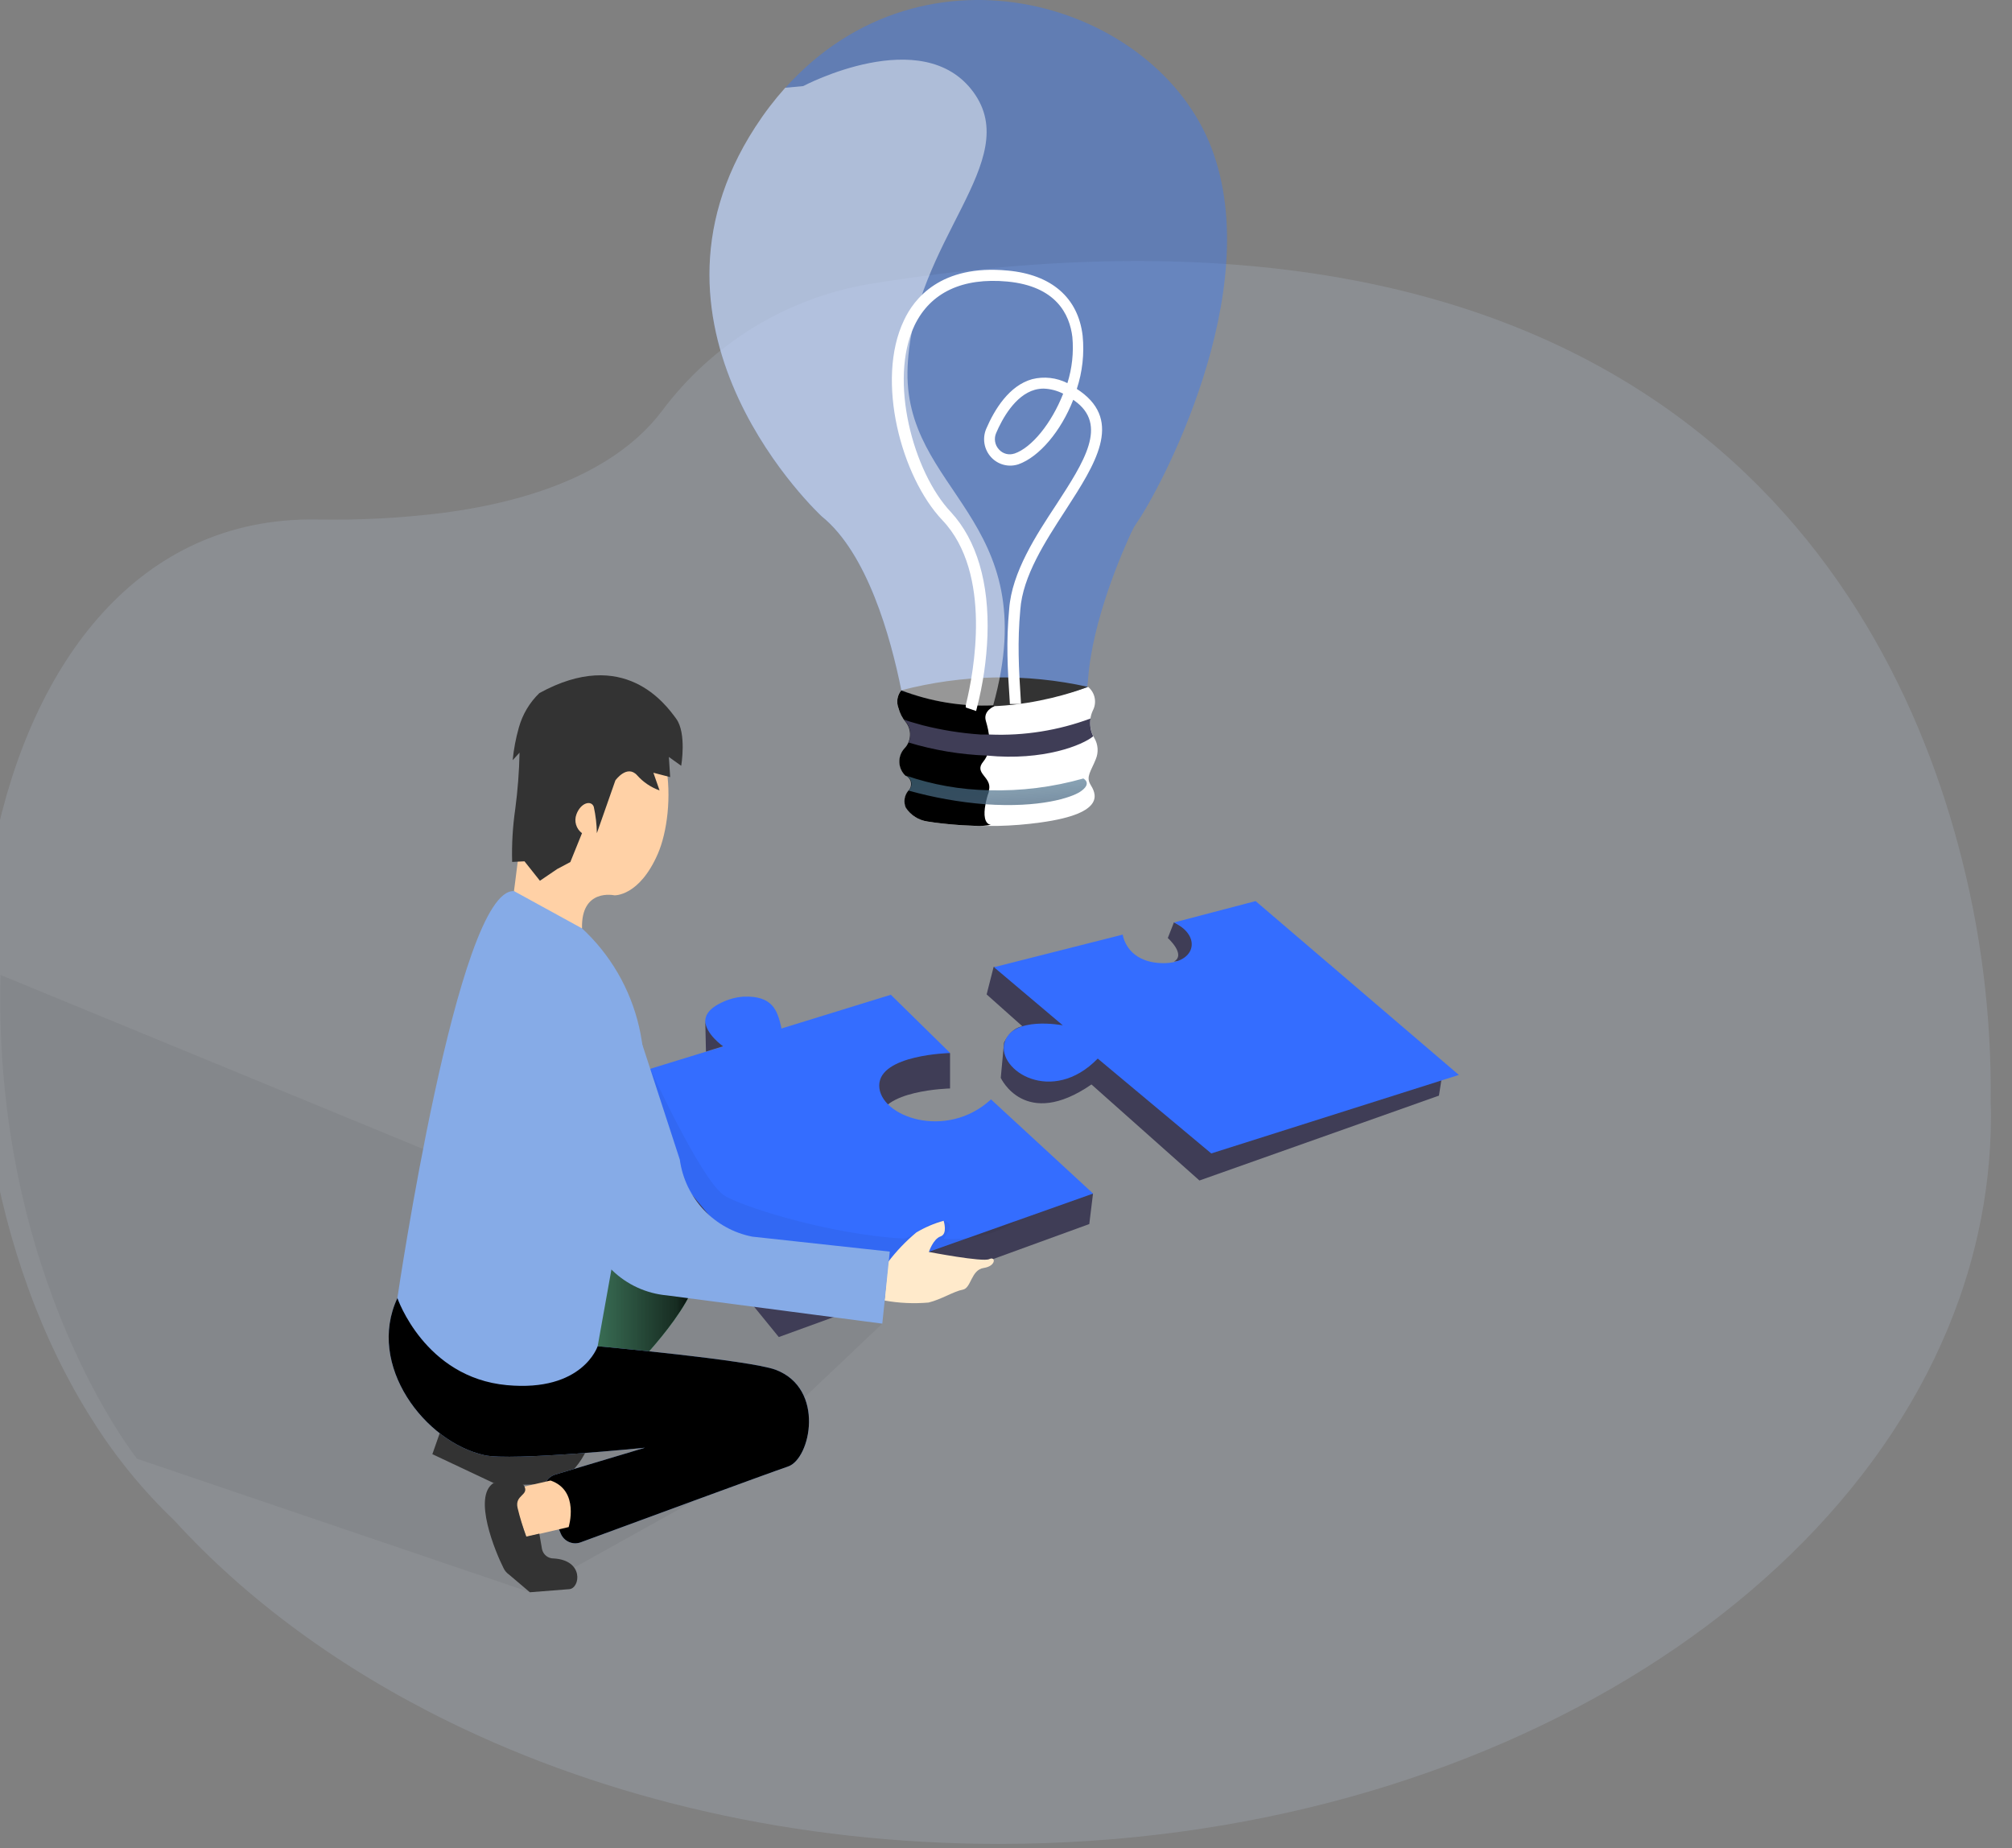 <?xml version="1.0" encoding="UTF-8" standalone="no"?>
<svg
   width="478"
   height="439"
   viewBox="0 0 478 439"
   fill="none"
   version="1.1"
   id="svg139"
   sodipodi:docname="landing_face_a_problem_v1.svg"
   inkscape:version="1.1.1 (3bf5ae0d25, 2021-09-20)"
   xmlns:inkscape="http://www.inkscape.org/namespaces/inkscape"
   xmlns:sodipodi="http://sodipodi.sourceforge.net/DTD/sodipodi-0.dtd"
   xmlns="http://www.w3.org/2000/svg"
   xmlns:svg="http://www.w3.org/2000/svg">
  <rect x="0" y="0" width="478" height="439" fill="#808080" stroke="none"/>
  <sodipodi:namedview
     id="namedview141"
     pagecolor="#ffffff"
     bordercolor="#666666"
     borderopacity="1.0"
     inkscape:pageshadow="2"
     inkscape:pageopacity="0.0"
     inkscape:pagecheckerboard="0"
     showgrid="false"
     inkscape:zoom="1.9886105"
     inkscape:cx="239.11168"
     inkscape:cy="219.5"
     inkscape:window-width="2560"
     inkscape:window-height="1373"
     inkscape:window-x="-9"
     inkscape:window-y="-9"
     inkscape:window-maximized="1"
     inkscape:current-layer="g60" />
  <g
     clip-path="url(#clip0)"
     id="g60">
    <path
       opacity="0.18"
       d="M473.001 265.022C473.001 274.447 471.966 283.844 469.915 293.04C451.679 375.267 354.477 438.022 237.332 438.022C189.002 438.022 144.073 427.338 106.686 409.023C80.886 396.385 58.671 380.112 41.41 361.192C34.071 354.185 27.612 346.301 22.178 337.715C-27.391 260.332 -8.803 122.252 75.059 123.402C85.063 123.601 95.068 123.086 105 121.861C128.564 118.801 142.856 111.634 151.512 103.863C153.637 101.962 155.574 99.858 157.295 97.581C169.342 81.472 187.103 70.661 206.878 67.402C381.801 39.214 445.501 126.941 465.246 200.859C470.611 220.79 473.199 241.374 472.935 262.021C472.986 263.016 473.001 264.019 473.001 265.022Z"
       fill="#C0CDE3"
       id="path2" />
    <path
       opacity="0.05"
       d="M125.899 378.244L32.567 346.538C32.567 346.538 -1.778 303.677 0.135 231.596L139.026 288.791C139.026 288.791 199.42 271.331 235.4 269.583C271.38 267.836 175.266 285.35 175.266 285.35C175.266 285.35 216.841 274.489 203.149 285.35C189.458 296.211 179.249 284.615 179.249 284.615L208.128 279.028L209.616 314.435L165.639 356.124L125.899 378.244Z"
       fill="#000405"
       id="path4" />
    <path
       d="M278.907 219.083L277.441 222.829C277.441 222.829 281.839 226.744 278.907 228.425C278.907 228.425 294.167 227.474 278.907 219.083Z"
       fill="#3F3D56"
       id="path6" />
    <path
       d="M104.492 340.382L102.719 345.44L117.26 352.29C117.26 352.29 130.776 354 134.931 350.417C137.452 348.182 139.294 345.276 140.245 342.033L104.492 340.382Z"
       fill="#333333"
       id="path8" />
    <path
       d="M142.628 292.927C142.628 292.927 159.764 292.625 164.777 298.885C169.79 305.145 151.775 323.681 151.775 323.681L110.225 326.631L142.628 292.927Z"
       fill="#73DCA9"
       id="path10" />
    <path
       d="M142.628 292.927C142.628 292.927 159.764 292.625 164.777 298.885C169.79 305.145 151.775 323.681 151.775 323.681L110.225 326.631L142.628 292.927Z"
       fill="url(#paint0_linear)"
       id="path12" />
    <path
       d="M142.015 319.803C142.015 319.803 178.016 323.069 184.276 325.392C196.105 329.868 192.587 346.59 187.208 348.374C182.744 349.886 148.794 362.384 137.939 366.388C137.04 366.715 136.049 366.682 135.173 366.297C134.296 365.911 133.599 365.202 133.227 364.316L129.503 355.387C129.299 354.898 129.199 354.371 129.21 353.841C129.222 353.311 129.343 352.789 129.568 352.309C129.793 351.829 130.115 351.402 130.514 351.056C130.913 350.71 131.381 350.452 131.885 350.299L153.243 343.906C153.243 343.906 121.536 347.121 115.13 345.691C100.948 342.564 86.964 324.308 94.41 308.367C101.857 292.426 142.015 319.803 142.015 319.803Z"
       fill="#85B2FD"
       id="path14" />
    <path
       d="M142.015 319.803C142.015 319.803 178.016 323.069 184.276 325.392C196.105 329.868 192.587 346.59 187.208 348.374C182.744 349.886 148.794 362.384 137.939 366.388C137.04 366.715 136.049 366.682 135.173 366.297C134.296 365.911 133.599 365.202 133.227 364.316L129.503 355.387C129.299 354.898 129.199 354.371 129.21 353.841C129.222 353.311 129.343 352.789 129.568 352.309C129.793 351.829 130.115 351.402 130.514 351.056C130.913 350.71 131.381 350.452 131.885 350.299L153.243 343.906C153.243 343.906 121.536 347.121 115.13 345.691C100.948 342.564 86.964 324.308 94.41 308.367C101.857 292.426 142.015 319.803 142.015 319.803Z"
       fill="url(#paint1_linear)"
       id="path16" />
    <path
       d="M236.063 229.679L234.399 236.226L242.931 243.828C242.931 243.828 240.49 243.828 238.533 247.662L237.756 256.046C237.756 256.046 243.488 268.521 259.305 257.616L284.957 280.429L341.855 260.271L343.072 252.47L236.063 229.679Z"
       fill="#3F3D56"
       id="path18" />
    <path
       d="M346.593 255.353L287.767 274L260.795 251.467C249.926 262.645 236.843 254.261 238.638 247.736C240.434 241.211 252.491 243.57 252.491 243.57L236.146 229.76L266.725 222.018C266.915 223.102 268.191 228.359 275.615 228.779C283.919 229.258 285.803 222.46 278.906 219.135L298.3 214.055L346.593 255.353Z"
       fill="#629DFF"
       id="path20"
       style="fill:#346dff;fill-opacity:1" />
    <path
       d="M211.637 244.588L225.709 250.177V258.568C225.709 258.568 208.852 258.929 208.852 266.28C208.852 273.631 224.749 279.397 235.406 269.583L259.666 283.593L258.787 290.774L185.024 317.62L142.763 265.749V257.366L211.637 244.588Z"
       fill="#3F3D56"
       id="path22" />
    <path
       d="M211.637 236.308L225.739 250.147C225.739 250.147 208.881 250.516 208.881 257.867C208.881 265.218 224.778 270.984 235.435 261.163L259.696 283.534L185.801 309.739L142.763 257.506L171.758 248.584C171.758 248.584 162.537 242.346 171.399 238.18C173.036 237.371 174.813 236.888 176.632 236.757C183.587 236.477 184.694 240.083 185.61 244.027V244.337L211.637 236.308Z"
       fill="#629DFF"
       id="path24"
       style="fill:#346dff;fill-opacity:1" />
    <path
       opacity="0.05"
       d="M154.483 253.9C154.483 253.9 166.21 279.545 171.788 283.799C174.895 286.173 196.378 293.222 214.62 294.218C216.328 294.313 221.664 289.336 224.185 289.993C227.85 290.959 223.518 294.269 224.369 294.313C235.363 294.837 241.453 289.993 241.453 289.993L183.551 311.021L144.757 255.058L154.483 253.9Z"
       fill="#000405"
       id="path26" />
    <path
       d="M210.976 299.807C212.94 297.221 215.187 294.867 217.675 292.787C219.709 291.565 221.899 290.625 224.183 289.993C224.183 289.993 225.209 293.126 223.45 293.716C221.691 294.306 220.68 297.403 220.68 297.403C220.68 297.403 233.477 299.866 235.023 299.106C236.57 298.347 236.716 300.758 233.697 301.207C230.677 301.657 230.765 306.015 228.713 306.369C226.661 306.723 223.619 308.691 220.599 309.421C217.099 309.724 213.575 309.561 210.118 308.935L210.976 299.807Z"
       fill="url(#paint2_linear)"
       id="path28" />
    <path
       d="M152.259 262.593C153.918 253.514 152.816 244.142 149.095 235.703C145.375 227.264 139.21 220.151 131.407 215.293C128.628 213.378 125.443 212.144 122.106 211.688C108.7 210.906 94.408 308.352 94.408 308.352C94.408 308.352 100.865 327.228 120.413 329.042C138.472 330.723 141.991 319.788 141.991 319.788L152.259 262.593Z"
       fill="#86ABE7"
       id="path30" />
    <path
       d="M122.108 211.673C122.108 211.673 124.073 196.971 124.879 187.408C125.685 177.844 128.807 165.037 144.764 166.711C160.72 168.384 160.712 192.665 156.278 202.84C151.844 213.015 145.951 212.683 145.951 212.683C145.951 212.683 138.006 210.921 138.277 220.543L122.108 211.673Z"
       fill="url(#paint3_linear)"
       id="path32" />
    <path
       d="M128.139 164.646C125.814 166.889 124.131 169.718 123.265 172.838C122.546 175.369 122.055 177.96 121.799 180.58L123.433 178.796C123.341 183.285 122.998 187.765 122.407 192.215C121.804 196.364 121.559 200.558 121.674 204.75L124.606 204.61L128.271 209.225L132.397 206.424L135.497 204.779L138.268 197.922C137.593 197.424 137.098 196.719 136.859 195.912C136.619 195.106 136.648 194.242 136.941 193.454C137.967 190.659 140.481 190.011 141.068 191.662C141.517 193.719 141.762 195.816 141.801 197.922L146.198 185.387C146.198 185.387 148.969 181.494 151.38 184.186C152.824 185.809 154.651 187.039 156.694 187.762L155.228 183.566L159.215 184.599L158.907 179.821L161.839 181.915C161.839 181.915 163.166 174.173 160.644 170.729C158.123 167.286 148.25 153.601 128.139 164.646Z"
       fill="#333333"
       id="path34" />
    <path
       d="M211.386 297.322L178.741 293.768C174.329 292.914 170.295 290.691 167.204 287.411C164.113 284.131 162.122 279.959 161.51 275.482L149.438 238.431C148.708 236.106 147.346 234.034 145.505 232.448C143.664 230.862 141.419 229.826 139.023 229.458C137.133 229.173 135.202 229.376 133.411 230.047C131.62 230.717 130.028 231.834 128.783 233.293C127.538 234.752 126.681 236.504 126.293 238.387C125.905 240.269 125.998 242.22 126.563 244.057L139.023 288.791C139.61 293.702 141.856 298.263 145.384 301.708C148.913 305.153 153.512 307.275 158.41 307.718L209.613 314.435L211.386 297.322Z"
       fill="#86ABE7"
       id="path36" />
    <path
       d="M130.801 351.7L121.192 353.912L125.04 365.097L135.096 362.76C135.096 362.76 137.786 354.111 130.801 351.7Z"
       fill="url(#paint4_linear)"
       id="path38" />
    <path
       d="M117.262 352.29C117.262 352.29 123.55 350.948 124.591 353.101C125.632 355.254 122.29 355.114 122.956 358.166C123.515 360.488 124.208 362.775 125.031 365.016L128.131 364.315L128.769 368.002C128.906 368.636 129.256 369.202 129.761 369.606C130.266 370.009 130.895 370.224 131.539 370.214C138.795 370.634 137.828 377.256 135.277 377.506L125.888 378.244L120.926 374.041C120.332 373.626 119.863 373.054 119.57 372.389C117.76 368.813 112.197 355.504 117.262 352.29Z"
       fill="#333333"
       id="path40" />
    <path
       opacity="0.4"
       d="M270.017 124.27C269.537 124.968 269.12 125.709 268.771 126.482C266.668 131.009 259.551 147.201 258.51 161.232C258.304 164.647 256.858 167.866 254.447 170.278C252.037 172.691 248.83 174.129 245.435 174.32L232.726 175.057L228.57 175.279C225.231 175.477 221.934 174.454 219.287 172.398C216.64 170.342 214.822 167.392 214.168 164.093C211.566 151.175 206.025 131.437 195.258 122.714C195.258 122.714 147.785 78.983 179.441 30.216C181.569 26.921 183.948 23.797 186.558 20.874C219.782 -16.125 274.62 0.73 287.799 35.097C300.977 69.464 275.258 116.86 270.017 124.27Z"
       fill="#629DFF"
       id="path42"
       style="fill:#3478ff;fill-opacity:1" />
    <path
       d="M260.327 180.359C259.22 183.153 257.945 184.495 259.052 186.346C260.159 188.196 263.347 193.173 247.171 195.385C243.82 195.851 240.446 196.122 237.064 196.196H231.772L228.672 196.056C225.132 195.835 222.273 195.474 220.367 195.164C219.332 195.012 218.34 194.641 217.456 194.077C216.572 193.513 215.816 192.768 215.237 191.89C214.954 191.231 214.858 190.505 214.962 189.794C215.065 189.083 215.364 188.415 215.823 187.865C216.029 187.672 216.196 187.44 216.313 187.183C216.43 186.926 216.496 186.648 216.506 186.365C216.516 186.082 216.471 185.8 216.372 185.535C216.274 185.27 216.125 185.026 215.933 184.819C215.714 184.589 215.449 184.409 215.156 184.289C214.282 183.461 213.763 182.323 213.711 181.116C213.659 179.909 214.078 178.73 214.878 177.829C215.274 177.417 215.603 176.944 215.853 176.429C216.199 175.631 216.322 174.754 216.21 173.891C216.098 173.029 215.754 172.213 215.215 171.533L214.768 170.98C214.15 170.14 213.7 169.189 213.441 168.178C213.172 167.483 213.091 166.729 213.209 165.993C213.326 165.256 213.636 164.565 214.108 163.99C214.762 167.287 216.58 170.235 219.226 172.289C221.871 174.344 225.167 175.366 228.503 175.168L232.659 174.917C232.777 174.755 232.871 174.576 232.937 174.386C233.67 172.602 232.021 170.53 232.857 167.75L235.979 167.61C243.656 167.148 251.237 165.66 258.524 163.186C259.32 163.849 259.865 164.767 260.066 165.786C260.268 166.806 260.114 167.864 259.631 168.782C259.343 169.402 259.148 170.06 259.052 170.736C258.862 172.153 259.102 173.595 259.741 174.873C259.814 175.028 259.897 175.178 259.99 175.323C260.434 176.077 260.696 176.925 260.755 177.8C260.814 178.675 260.667 179.551 260.327 180.359Z"
       fill="white"
       id="path44" />
    <path
       d="M214.136 163.975C228.634 160.195 243.816 159.917 258.442 163.164C258.442 163.164 234.431 173.059 214.136 163.975Z"
       fill="#333333"
       id="path46" />
    <path
       d="M235.4 195.931C234.194 196.169 232.962 196.253 231.735 196.182L228.627 196.042C225.087 195.82 222.236 195.459 220.323 195.149C219.287 194.997 218.295 194.626 217.411 194.062C216.527 193.498 215.771 192.753 215.193 191.876C214.907 191.217 214.811 190.491 214.913 189.78C215.015 189.069 215.313 188.4 215.772 187.85C216.032 187.599 216.227 187.287 216.339 186.943C216.452 186.598 216.478 186.231 216.417 185.874C216.35 185.517 216.195 185.183 215.966 184.904C215.736 184.624 215.44 184.407 215.105 184.274C214.229 183.446 213.711 182.307 213.66 181.1C213.61 179.893 214.031 178.713 214.834 177.815C215.65 176.992 216.136 175.895 216.197 174.734C216.257 173.572 215.889 172.43 215.163 171.525C214.35 170.558 213.764 169.419 213.448 168.192C213.179 167.498 213.099 166.745 213.215 166.009C213.33 165.273 213.639 164.581 214.108 164.004C221.055 166.681 228.473 167.898 235.906 167.58L236.265 167.75C236.265 167.75 233.494 168.812 234.212 171.245C234.931 173.678 235.986 178.065 233.604 180.919C231.222 183.772 235.803 184.554 234.938 187.769V188.078C234.586 189.036 234.316 190.023 234.132 191.028C233.633 193.557 233.868 195.71 235.4 195.931Z"
       fill="url(#paint5_linear)"
       id="path48" />
    <path
       opacity="0.49"
       d="M235.954 167.552C228.514 167.876 221.088 166.659 214.135 163.975C211.555 151.139 206.014 131.4 195.247 122.685C195.247 122.685 147.775 78.954 179.43 30.187C181.558 26.892 183.937 23.768 186.547 20.845L190.813 20.454C190.813 20.454 219.207 5.405 231.249 21.877C243.291 38.349 217.008 56.967 215.63 87.05C214.252 117.133 248.458 122.7 235.954 167.552Z"
       fill="white"
       id="path50" />
    <path
       d="M256.585 188.101C254.533 189.443 247.167 191.965 234.04 191.05C227.887 190.558 221.795 189.472 215.849 187.806C216.055 187.613 216.221 187.382 216.338 187.125C216.455 186.867 216.521 186.589 216.531 186.306C216.541 186.024 216.496 185.741 216.398 185.476C216.3 185.211 216.15 184.968 215.959 184.761C215.74 184.531 215.475 184.35 215.182 184.23C221.556 186.427 228.234 187.606 234.971 187.725C242.535 187.938 250.087 186.996 257.37 184.93C257.37 184.93 259.656 186.088 256.585 188.101Z"
       fill="url(#paint6_linear)"
       id="path52" />
    <path
       d="M259.719 174.903C257.256 176.974 247.948 180.801 234.491 179.489C228.172 179.258 221.908 178.215 215.852 176.385C216.199 175.589 216.322 174.713 216.21 173.851C216.098 172.99 215.753 172.175 215.215 171.496L214.768 170.936C215.654 171.275 217.15 171.747 219.165 172.278C223.707 173.434 228.343 174.174 233.018 174.49H235.173C243.311 174.819 251.434 173.526 259.074 170.685C258.851 172.124 259.077 173.597 259.719 174.903Z"
       fill="url(#paint7_linear)"
       id="path54" />
    <path
       d="M167.551 242.435L167.719 249.808L171.787 248.548C171.787 248.548 167.551 245.591 167.551 242.435Z"
       fill="#3F3D56"
       id="path56" />
    <path
       d="M256.709 92.992L255.822 92.387C257.158 88.321 257.63 84.018 257.207 79.757C256.152 70.732 249.819 65.224 239.397 64.273C223.419 62.747 217.094 71.042 214.748 76.115C207.976 90.293 214.103 113.254 223.866 123.554C235.901 136.192 231.254 160.023 229.554 167.057C229.496 167.229 229.459 167.407 229.444 167.588V168.06L231.899 168.9L232.075 168.207C233.532 162.577 234.377 156.804 234.596 150.991C235.029 138.456 232.046 128.318 225.94 121.682C216.925 112.177 211.069 90.234 217.292 77.25C221.066 69.471 228.682 65.888 239.331 66.883C250.919 67.989 254.122 74.677 254.767 80.067C255.103 83.759 254.701 87.482 253.587 91.016C251 89.701 248.029 89.366 245.217 90.072C239.727 91.591 236.26 97.313 234.318 101.825C233.832 102.947 233.682 104.187 233.887 105.393C234.091 106.599 234.641 107.719 235.469 108.616C236.277 109.493 237.319 110.118 238.471 110.415C239.622 110.711 240.835 110.668 241.962 110.29C246.91 108.528 252.07 102.422 254.972 94.975L255.258 95.174C263.32 100.881 257.567 109.678 250.948 119.875C246.235 127.02 240.387 135.912 239.756 144.672C239.023 152.517 239.36 158.718 239.888 166.615L239.925 167.241H242.563L242.527 166.504C242.014 158.622 241.706 152.495 242.395 144.871C242.959 136.849 248.346 128.598 253.096 121.276L253.308 120.944C260.183 110.305 266.684 100.203 256.709 92.992ZM240.995 107.739C240.357 107.958 239.67 107.984 239.018 107.812C238.366 107.64 237.779 107.279 237.33 106.773C236.847 106.256 236.526 105.608 236.409 104.908C236.291 104.209 236.382 103.49 236.671 102.843C238.063 99.591 241.112 93.921 245.854 92.594C246.533 92.409 247.233 92.315 247.936 92.314C249.554 92.369 251.141 92.782 252.583 93.523C249.819 100.55 245.121 106.352 240.995 107.753V107.739ZM254.32 92.896L254.437 92.977L254.32 92.896Z"
       fill="white"
       id="path58" />
  </g>
  <defs
     id="defs137">
    <linearGradient
       id="paint0_linear"
       x1="110.225"
       y1="309.775"
       x2="165.657"
       y2="309.775"
       gradientUnits="userSpaceOnUse">
      <stop
         stop-opacity="0"
         id="stop62" />
      <stop
         offset="0.91"
         stop-opacity="0.8"
         id="stop64" />
      <stop
         offset="1"
         id="stop66" />
    </linearGradient>
    <linearGradient
       id="paint1_linear"
       x1="34205.2"
       y1="14407"
       x2="29387.4"
       y2="5712.06"
       gradientUnits="userSpaceOnUse">
      <stop
         stop-opacity="0"
         id="stop69" />
      <stop
         offset="0.91"
         stop-opacity="0.8"
         id="stop71" />
      <stop
         offset="1"
         id="stop73" />
    </linearGradient>
    <linearGradient
       id="paint2_linear"
       x1="9891.51"
       y1="3997.94"
       x2="10812.6"
       y2="3997.94"
       gradientUnits="userSpaceOnUse">
      <stop
         stop-color="#FFEACB"
         id="stop76" />
      <stop
         offset="0.42"
         stop-color="#FFEE59"
         id="stop78" />
      <stop
         offset="1"
         stop-color="#FF9900"
         id="stop80" />
    </linearGradient>
    <linearGradient
       id="paint3_linear"
       x1="9390.75"
       y1="18168.8"
       x2="11228.9"
       y2="18168.8"
       gradientUnits="userSpaceOnUse">
      <stop
         stop-color="#FFD1A6"
         id="stop83" />
      <stop
         offset="0.42"
         stop-color="#EFD4D1"
         id="stop85" />
      <stop
         offset="1"
         stop-color="#F2EAC9"
         id="stop87" />
    </linearGradient>
    <linearGradient
       id="paint4_linear"
       x1="3742.76"
       y1="1824.19"
       x2="4025.97"
       y2="1824.19"
       gradientUnits="userSpaceOnUse">
      <stop
         stop-color="#FFD1A6"
         id="stop90" />
      <stop
         offset="0.42"
         stop-color="#EFD4D1"
         id="stop92" />
      <stop
         offset="1"
         stop-color="#F2EAC9"
         id="stop94" />
    </linearGradient>
    <linearGradient
       id="paint5_linear"
       x1="9757.57"
       y1="11463.6"
       x2="8360.42"
       y2="11500.1"
       gradientUnits="userSpaceOnUse">
      <stop
         stop-opacity="0"
         id="stop97" />
      <stop
         offset="0.91"
         stop-opacity="0.8"
         id="stop99" />
      <stop
         offset="1"
         id="stop101" />
    </linearGradient>
    <linearGradient
       id="paint6_linear"
       x1="235.015"
       y1="160.473"
       x2="240.051"
       y2="234.069"
       gradientUnits="userSpaceOnUse">
      <stop
         stop-color="#68E1FD"
         stop-opacity="0"
         id="stop104" />
      <stop
         offset="0.02"
         stop-color="#66DAF6"
         stop-opacity="0.04"
         id="stop106" />
      <stop
         offset="0.18"
         stop-color="#58A1BC"
         stop-opacity="0.39"
         id="stop108" />
      <stop
         offset="0.35"
         stop-color="#4D758F"
         stop-opacity="0.66"
         id="stop110" />
      <stop
         offset="0.53"
         stop-color="#45566F"
         stop-opacity="0.85"
         id="stop112" />
      <stop
         offset="0.73"
         stop-color="#40435C"
         stop-opacity="0.96"
         id="stop114" />
      <stop
         offset="0.99"
         stop-color="#3F3D56"
         id="stop116" />
    </linearGradient>
    <linearGradient
       id="paint7_linear"
       x1="18575"
       y1="3604.06"
       x2="18587.5"
       y2="2694.59"
       gradientUnits="userSpaceOnUse">
      <stop
         stop-color="#68E1FD"
         stop-opacity="0"
         id="stop119" />
      <stop
         offset="0.02"
         stop-color="#66DAF6"
         stop-opacity="0.04"
         id="stop121" />
      <stop
         offset="0.18"
         stop-color="#58A1BC"
         stop-opacity="0.39"
         id="stop123" />
      <stop
         offset="0.35"
         stop-color="#4D758F"
         stop-opacity="0.66"
         id="stop125" />
      <stop
         offset="0.53"
         stop-color="#45566F"
         stop-opacity="0.85"
         id="stop127" />
      <stop
         offset="0.73"
         stop-color="#40435C"
         stop-opacity="0.96"
         id="stop129" />
      <stop
         offset="0.99"
         stop-color="#3F3D56"
         id="stop131" />
    </linearGradient>
    <clipPath
       id="clip0">
      <rect
         width="478"
         height="439"
         fill="white"
         id="rect134" />
    </clipPath>
  </defs>
</svg>
